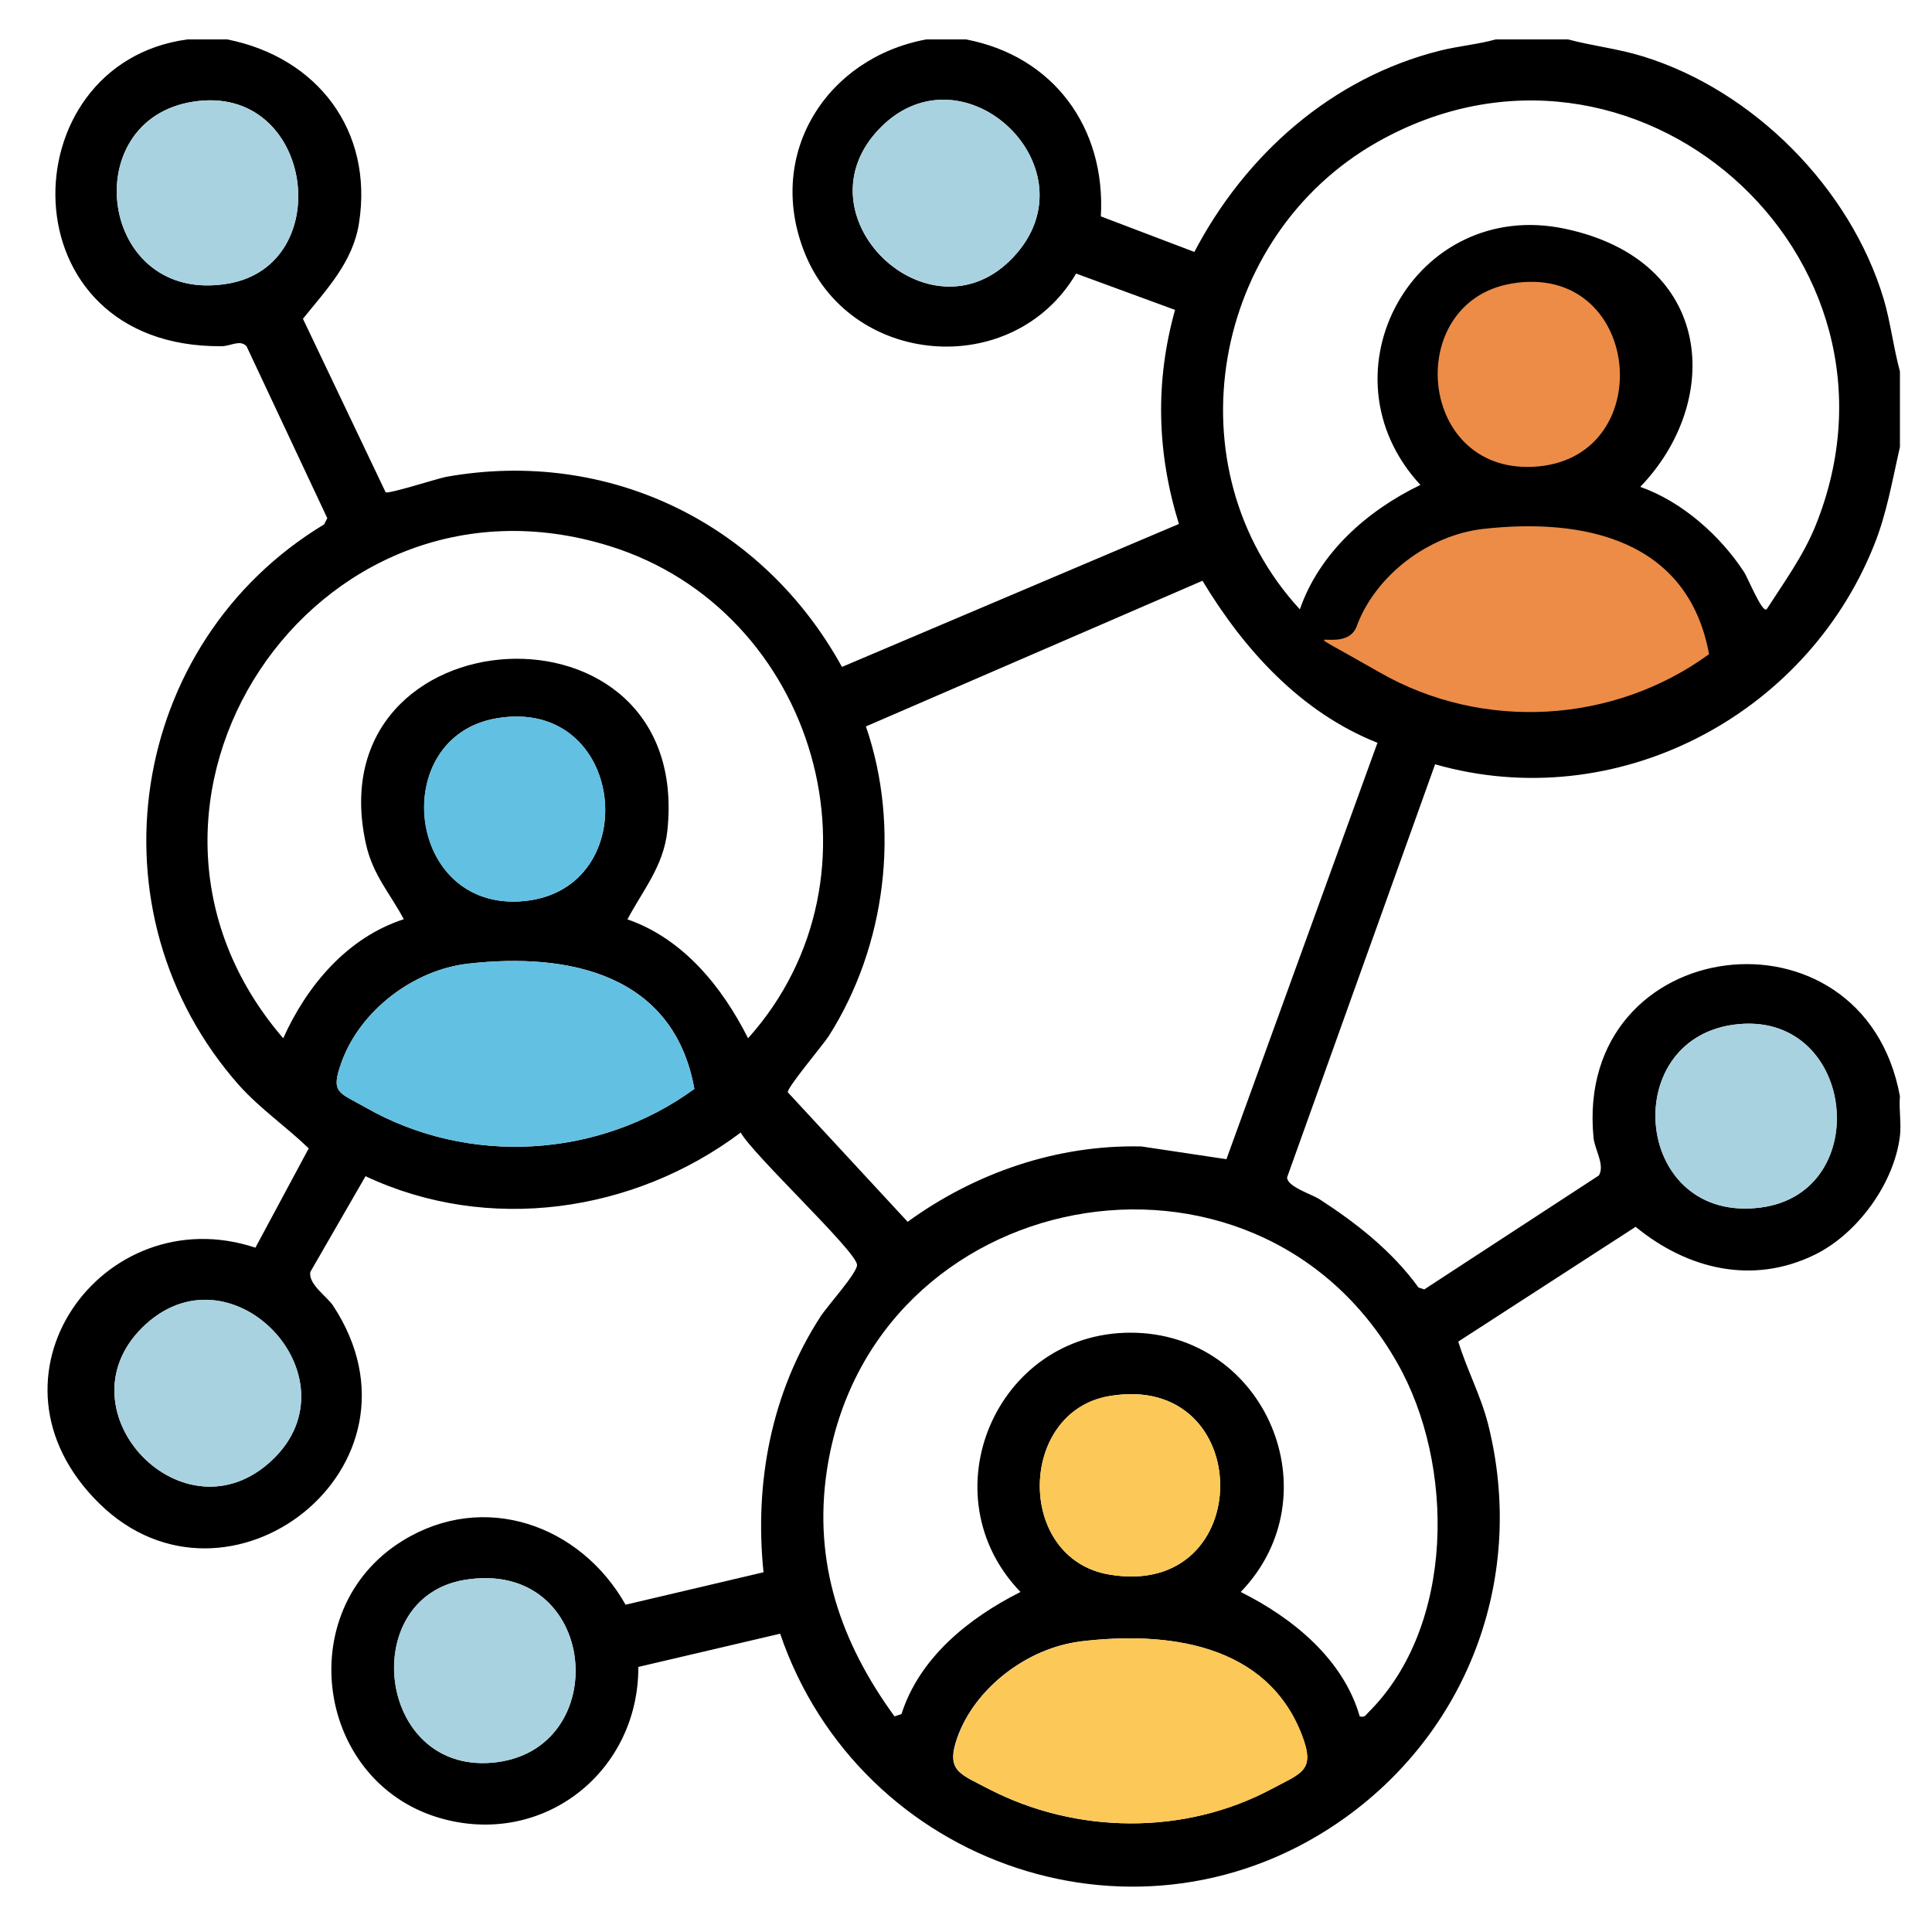 <?xml version="1.0" encoding="UTF-8"?>
<svg id="Livello_1" xmlns="http://www.w3.org/2000/svg" xmlns:xlink="http://www.w3.org/1999/xlink" version="1.1" viewBox="0 0 500 500">
  <!-- Generator: Adobe Illustrator 29.2.1, SVG Export Plug-In . SVG Version: 2.1.0 Build 116)  -->
  <defs>
    <style>
      .st0 {
        fill: #a9d2e0;
      }

      .st1 {
        fill: #ec8c47;
      }

      .st2 {
        fill: #fcc857;
      }

      .st3 {
        fill: #62c0e2;
      }
    </style>
  </defs>
  <g>
    <path d="M58.8,10.2c23.3,4.6,37.9,23.6,34.1,47.6-1.6,10.1-8.4,17.1-14.5,24.7l21.4,44.9c.8.5,13.2-3.5,15.7-4,42.1-7.5,82,12.1,102.4,49.2l87.2-37c-5.7-18.4-6.2-36.8-1-55.4l-25.6-9.4c-16.4,27.8-59,24.2-70.5-6-9.7-25.3,6-49.8,31.7-54.6h10.3c22.6,4.3,36.2,22.8,34.9,45.8l24.2,9.2c13.2-25.2,35.6-45.1,63.6-52.1,4.8-1.2,9.7-1.6,14.4-2.9h18.7c6.4,1.7,13,2.4,19.4,4.4,28.6,8.8,53.7,34.1,62.3,62.8,1.8,6.1,2.5,12.5,4.2,18.7v19.6c-2,8.7-3.4,17.2-6.7,25.4-17.8,44.5-67,70-113.6,56.7l-38.3,106.9c0,2.4,6.2,4.3,8.3,5.6,9.6,6.2,18.9,13.5,25.7,22.9l1.5.5,45.2-29.5c1.6-2.7-1.1-6.7-1.4-9.8-5.1-53,69.8-62.2,79.3-10.7-.3,3.3.4,7.1,0,10.3-1.5,12.3-11,25.3-22,30.7-16.1,7.9-33,3.8-46.4-7.2l-45.9,29.7c2.2,7.2,5.8,13.9,7.7,21.3,9.8,38.8-4.5,78.5-36.8,101.8-52.6,37.9-125.8,12.9-146.4-47.5l-36.7,8.6c.1,26.8-24,46.3-50.3,39.4-33.1-8.7-39.8-54-10.8-72,21.1-13.1,46.1-4.2,57.8,16.5l35.7-8.4c-2.4-23.1,2-46.5,14.7-66.1,1.7-2.7,9.7-11.5,9.5-13.5-.3-3.6-27-28.5-30.1-34.2-27.7,20.8-65.4,26.2-97.1,11.3l-14.3,24.8c-.5,3.2,4.3,6.3,5.9,8.7,27.4,41.7-27.3,83.8-60.5,51.2s1-79.3,40.4-66.2l13.8-25.7c-5.9-5.7-12.4-10.1-18-16.3-39.6-44.7-28.9-114.5,22-145.2l.8-1.6-20.9-44.5c-1.7-1.8-4.1,0-6.5,0C1.1,90,2,16.5,48.5,10.2h10.3ZM50.1,26.3c-30.7,4.7-24.4,52.8,8.9,47.1,28.4-4.8,22.1-51.9-8.9-47.1ZM228,32.9c-22.7,22.7,12.7,56.5,34.2,33.7,21.5-22.8-12.6-55.3-34.2-33.7ZM457.2,157.7c4.5-7,9.4-13.7,12.6-21.5,28.5-70.2-47.2-136.9-113.4-99.4-42.9,24.3-53.7,84.3-20,120.9,5.1-14.7,17.5-25.6,31.2-32.2-26.8-29-1.4-74.5,37.4-66.3s40.8,44.7,19.5,66.8c10.8,3.8,20.7,12.6,26.9,22.1.8,1.2,4.6,10.4,5.7,9.6ZM162.3,237.9c14.5,5,24.6,17.5,31.3,30.8,37.7-42,17.7-110.8-35.9-127.4-76.6-23.8-136.5,67-84.4,127.4,6.1-13.6,16.6-26.1,31.2-30.8-3.6-6.8-8-11.4-9.8-19.5-13.3-60.2,84.8-66.3,78-3.3-1,9.1-6.4,15.4-10.3,22.8ZM356.4,192.2c-19.8-7.9-34.4-24-45.2-41.9l-87.1,37.7c9,26.2,5.2,56.8-9.6,80.1-1.4,2.2-11.1,13.7-10.6,14.6l31,33.5c17.5-12.7,38.7-20,60.5-19.5l22,3.3,39.1-107.8ZM128.5,185.9c-28.2,4.8-23.5,50.2,7.1,47.3,31.4-3,26.5-53-7.1-47.3ZM121.1,249.4c-14,1.6-27.7,12-32.6,25.2-3.1,8.4-.9,8,6.1,12,26.6,15.2,60.5,13.2,85.1-4.8-5.3-29.6-32.3-35.4-58.6-32.4ZM448.6,265.2c-30.1,4.2-25.5,51.6,7.1,47.3,29.8-3.9,24.3-51.6-7.1-47.3ZM351.8,444.2c1.5.3,1.5-.2,2.3-1,22.5-22.3,22.5-64.2,7.5-90.5-36.9-65-136.4-46.3-147.6,27.8-3.6,23.9,3.6,44.6,17.5,63.7l1.8-.6c4.7-14.7,17.5-24.9,30.8-31.6-24.2-25.1-6.4-67.1,28.5-67.1s52.7,42,28.5,67.1c13.4,6.7,26.5,17.3,30.8,32.2ZM36.7,343.7c-21.6,21.6,10.9,55.7,33.7,34.2,22.7-21.4-11-56.9-33.7-34.2ZM287.1,361.3c-23.7,4-24.3,42.1,0,46.2,38.4,6.5,38.1-52.7,0-46.2ZM120.1,408.9c-27.4,4.7-22.6,49.7,7.1,47.3,32-2.6,27.9-53.2-7.1-47.3ZM279.7,424.8c-13.6,1.6-27.4,11.9-32,25-3,8.6.8,9.3,8.2,13.2,22.6,11.7,50.6,12,73.1,0,7.8-4.2,11.5-4.6,7.9-13.9-9.1-23.8-34.9-27-57.3-24.3Z"/>
    <path class="st3" d="M121.1,249.4c26.3-3,53.2,2.8,58.6,32.4-24.7,18-58.5,20-85.1,4.8-7-4-9.2-3.6-6.1-12,4.9-13.3,18.7-23.6,32.6-25.2Z"/>
    <path class="st2" d="M279.7,424.8c22.4-2.7,48.2.5,57.3,24.3,3.5,9.2-.1,9.7-7.9,13.9-22.5,12-50.5,11.7-73.1,0-7.4-3.9-11.2-4.6-8.2-13.2,4.5-13.1,18.3-23.3,32-25Z"/>
    <path class="st0" d="M120.1,408.9c35.1-5.9,39.1,44.7,7.1,47.3-29.7,2.4-34.6-42.6-7.1-47.3Z"/>
    <path class="st0" d="M50.1,26.3c31-4.7,37.3,42.3,8.9,47.1-33.3,5.7-39.6-42.5-8.9-47.1Z"/>
    <path class="st0" d="M448.6,265.2c31.5-4.4,37,43.3,7.1,47.3-32.7,4.3-37.2-43.1-7.1-47.3Z"/>
    <path class="st0" d="M228,32.9c21.6-21.6,55.7,10.9,34.2,33.7-21.4,22.7-56.9-11-34.2-33.7Z"/>
    <path class="st0" d="M36.7,343.7c22.7-22.7,56.5,12.7,33.7,34.2-22.8,21.5-55.3-12.6-33.7-34.2Z"/>
    <path class="st3" d="M128.5,185.9c33.6-5.8,38.5,44.3,7.1,47.3-30.6,2.9-35.4-42.4-7.1-47.3Z"/>
    <path class="st2" d="M287.1,361.3c38.1-6.5,38.4,52.7,0,46.2-24.3-4.1-23.7-42.2,0-46.2Z"/>
  </g>
  <path class="st1" d="M383.7,136.9c26.3-3,53.2,2.8,58.6,32.4-24.7,18-58.5,20-85.1,4.8s-9.2-3.6-6.1-12c4.9-13.3,18.7-23.6,32.6-25.2Z"/>
  <path class="st1" d="M391.1,73.4c33.6-5.8,38.5,44.3,7.1,47.3s-35.4-42.4-7.1-47.3Z"/>
</svg>